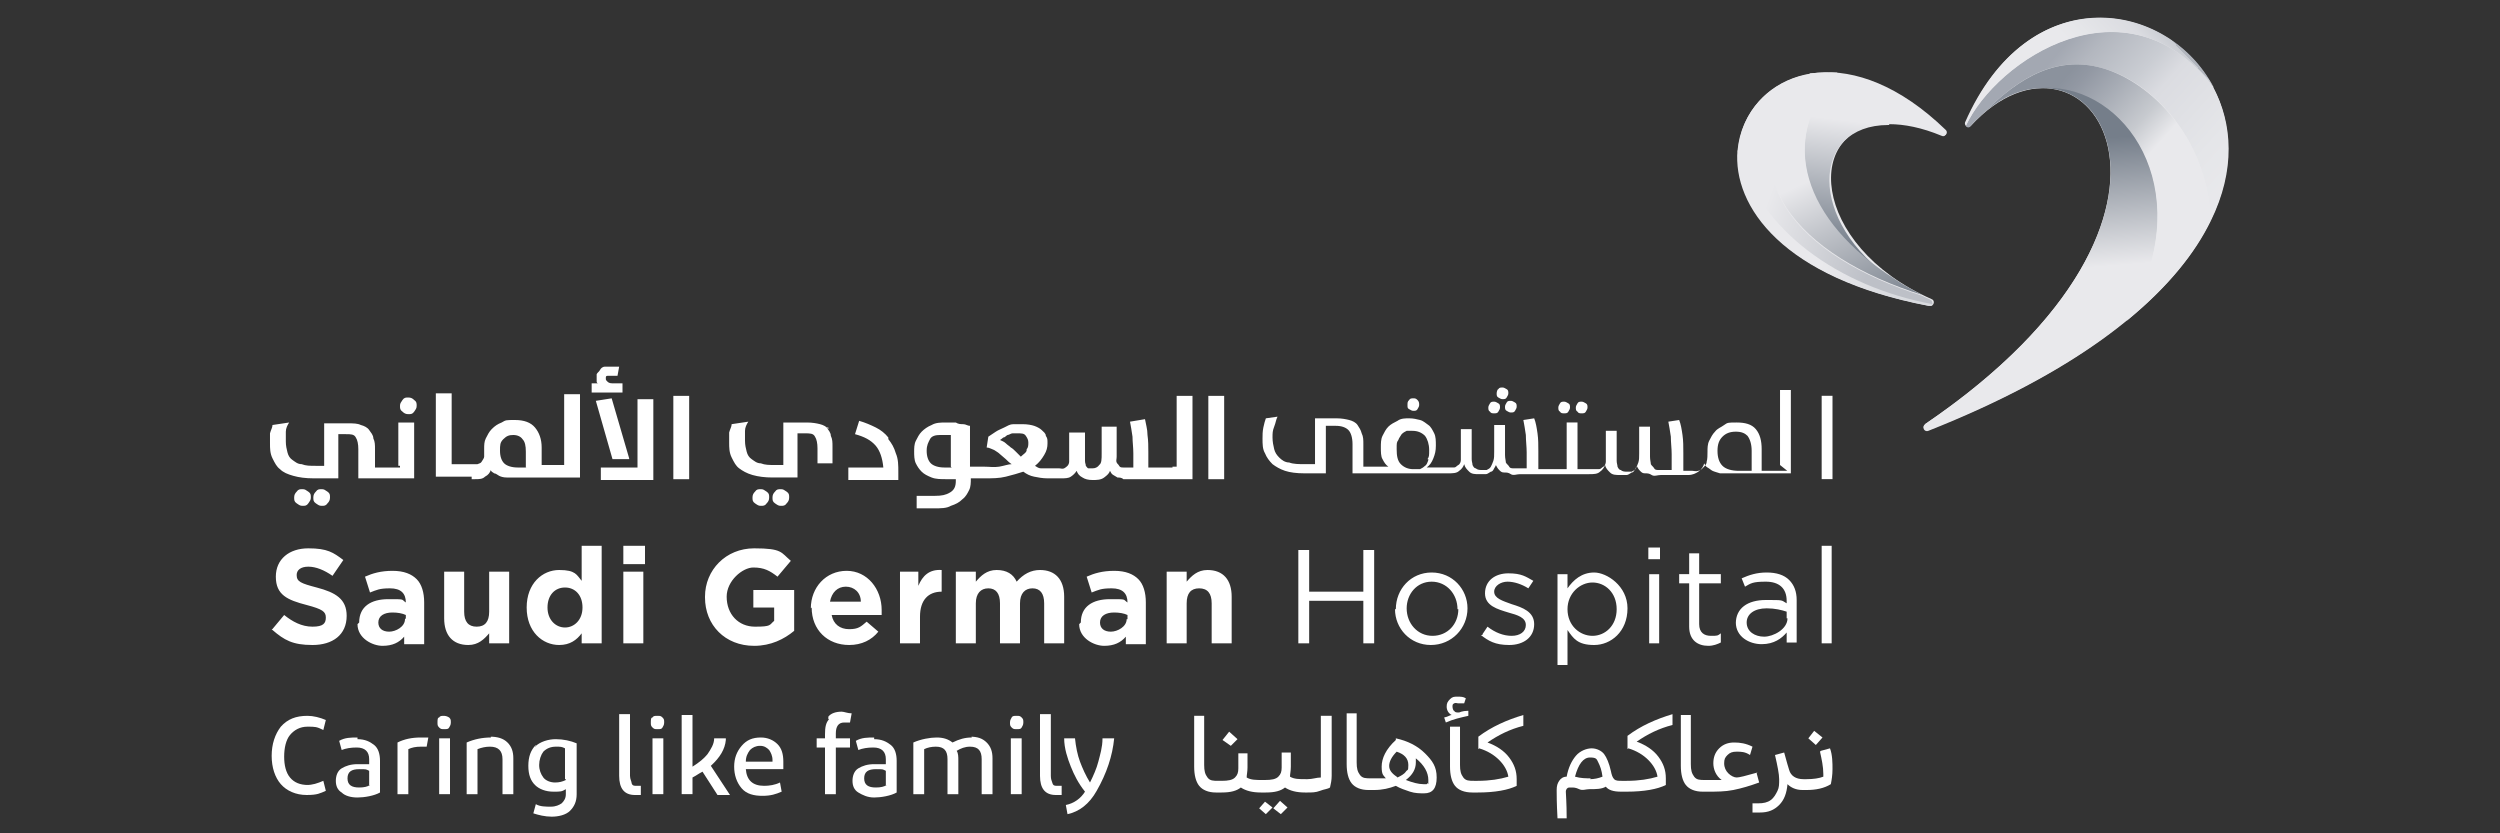 <?xml version="1.0" encoding="UTF-8"?>
<svg id="Layer_1" xmlns="http://www.w3.org/2000/svg" xmlns:xlink="http://www.w3.org/1999/xlink" version="1.1" viewBox="0 0 300 100">
  <rect x="0" y="0" width="300" height="100" fill="#333333" stroke="none"/>
  <!-- Generator: Adobe Illustrator 29.1.0, SVG Export Plug-In . SVG Version: 2.1.0 Build 142)  -->
  <defs>
    <style>
      .st0 {
        fill: #e9e9ec;
      }

      .st1 {
        fill: url(#linear-gradient2);
      }

      .st2 {
        fill: url(#linear-gradient1);
      }

      .st3 {
        fill: url(#linear-gradient3);
      }

      .st4 {
        fill: url(#linear-gradient6);
      }

      .st5 {
        fill: url(#linear-gradient7);
      }

      .st6 {
        fill: url(#linear-gradient5);
      }

      .st7 {
        fill: url(#linear-gradient4);
      }

      .st8 {
        fill: url(#linear-gradient);
      }

      .st9 {
        fill: #fff;
      }
    </style>
    <linearGradient id="linear-gradient" x1="225.2" y1="1020.3" x2="223.4" y2="1005.1" gradientTransform="translate(0 1035.2) scale(1 -1)" gradientUnits="userSpaceOnUse">
      <stop offset="0" stop-color="#e9e9ec"/>
      <stop offset="1" stop-color="#757e8a"/>
    </linearGradient>
    <linearGradient id="linear-gradient1" x1="208.5" y1="1018" x2="235.4" y2="1008.2" gradientTransform="translate(0 1035.2) scale(1 -1)" gradientUnits="userSpaceOnUse">
      <stop offset=".2" stop-color="#e9e9ec"/>
      <stop offset=".7" stop-color="#bdc0c7"/>
    </linearGradient>
    <linearGradient id="linear-gradient2" x1="219.2" y1="1014.5" x2="228.6" y2="994.4" gradientTransform="translate(0 1035.2) scale(1 -1)" gradientUnits="userSpaceOnUse">
      <stop offset="0" stop-color="#e9e9ec"/>
      <stop offset=".3" stop-color="#bfc2c8"/>
      <stop offset=".6" stop-color="#979da6"/>
      <stop offset=".8" stop-color="#7e8691"/>
      <stop offset=".9" stop-color="#757e8a"/>
    </linearGradient>
    <linearGradient id="linear-gradient3" x1="219.9" y1="1007.5" x2="228.8" y2="1004.2" gradientTransform="translate(0 1035.2) scale(1 -1)" gradientUnits="userSpaceOnUse">
      <stop offset="0" stop-color="#e9e9ec"/>
      <stop offset="1" stop-color="#d9dbdf"/>
    </linearGradient>
    <linearGradient id="linear-gradient4" x1="244.4" y1="1002.6" x2="243.2" y2="1017.9" gradientTransform="translate(0 1035.2) scale(1 -1)" gradientUnits="userSpaceOnUse">
      <stop offset="0" stop-color="#e9e9ec"/>
      <stop offset="1" stop-color="#757e8a"/>
    </linearGradient>
    <linearGradient id="linear-gradient5" x1="265.8" y1="1009.2" x2="243.3" y2="1029.3" gradientTransform="translate(0 1035.2) scale(1 -1)" gradientUnits="userSpaceOnUse">
      <stop offset="0" stop-color="#e9e9ec"/>
      <stop offset=".2" stop-color="#e5e6e9"/>
      <stop offset=".5" stop-color="#dbdce1"/>
      <stop offset=".6" stop-color="#cacdd3"/>
      <stop offset=".8" stop-color="#b3b7bf"/>
      <stop offset=".9" stop-color="#a3a8b2"/>
    </linearGradient>
    <linearGradient id="linear-gradient6" x1="254.2" y1="1012.5" x2="241.4" y2="1023.9" gradientTransform="translate(0 1035.2) scale(1 -1)" gradientUnits="userSpaceOnUse">
      <stop offset="0" stop-color="#e9e9ec"/>
      <stop offset=".2" stop-color="#c7cacf"/>
      <stop offset=".5" stop-color="#a6abb4"/>
      <stop offset=".7" stop-color="#9298a3"/>
      <stop offset=".8" stop-color="#8b929d"/>
    </linearGradient>
    <linearGradient id="linear-gradient7" x1="244.3" y1="1018" x2="260.6" y2="1033.6" gradientTransform="translate(0 1035.2) scale(1 -1)" gradientUnits="userSpaceOnUse">
      <stop offset=".5" stop-color="#e9e9ec"/>
      <stop offset=".6" stop-color="#e5e6e9"/>
      <stop offset=".8" stop-color="#dbdce1"/>
      <stop offset=".9" stop-color="#cacdd3"/>
      <stop offset=".9" stop-color="#b3b7bf"/>
      <stop offset="1" stop-color="#a3a8b2"/>
    </linearGradient>
  </defs>
  <g>
    <g>
      <polygon class="st9" points="148.5 88.7 147.5 87.8 146.7 88.8 147.7 89.5 148.5 88.7"/>
      <polygon class="st9" points="151.1 97 151.9 97.7 152.7 96.9 151.8 96.2 151.1 97"/>
      <polygon class="st9" points="152.8 97 153.7 97.7 154.5 96.9 153.6 96.1 152.8 97"/>
      <path class="st9" d="M158.5,85.8v7.5c-.5,0-1,.2-1.6.2h-.2c-.8,0-1.4,0-1.9-.3,0-.3.1-.7.1-1.2v-1.7h-1.1v1.8c0,.5-.1.8-.4,1.1s-.8.4-1.6.4h-.3c-.8,0-1.4,0-1.9-.3,0-.3.1-.7.1-1.2v-1.7h-1.1v1.8c0,.5-.1.8-.4,1.1s-.8.4-1.6.4h-.4c-.6,0-1,0-1.3-.4s-.4-.8-.4-1.5v-5.9h-1.2v6.1c0,1,.2,1.8.6,2.3.4.5,1.1.8,2,.8h.7c1.1,0,1.8-.2,2.3-.6.6.4,1.4.6,2.4.6h.6c1.1,0,1.8-.2,2.3-.6.6.4,1.4.6,2.4.6h.3c.5,0,1,0,1.5-.2s.9-.2,1.2-.4c.1-.4.2-.9.2-1.4v-7.2h-1.3Z"/>
      <path class="st9" d="M167.5,88.8c-1.2,1.1-1.7,2.2-1.7,3.2s.2,1,.5,1.4c-.5,0-.9,0-1.5,0h-.3c-.6,0-1,0-1.3-.4s-.4-.8-.4-1.5v-5.9h-1.2v6.1c0,1,.2,1.8.6,2.3.4.5,1.1.8,2,.8h.7c1,0,1.8-.2,2.6-.5.5.3,1.1.5,1.7.7.6.2,1.2.2,1.7.2,1,0,1.5-.6,1.5-1.9s-.5-2-1.4-2.9-2.1-1.5-3.5-1.8h0ZM167.6,93.2c-.6-.4-.9-.8-.9-1.3s.3-1.1.9-1.7c.9.3,1.4.8,1.4,1.6s-.1.5-.3.8-.6.5-1,.7h0ZM171.2,94.1s-.2,0-.4,0c-.6,0-1.3-.2-2.1-.5.8-.6,1.2-1.3,1.2-2.1s0-.3,0-.5c1,.8,1.5,1.7,1.5,2.6s0,.3-.1.4h0Z"/>
      <path class="st9" d="M176.1,85.3c-.6,0-1,.2-1,.2-.3,0-.5,0-.6-.2-.1,0-.2-.3-.2-.5s0-.3.2-.4.3,0,.5,0,.5,0,.7,0l.2-.6c-.3-.2-.6-.2-1-.2s-.6,0-.9.3-.4.5-.4.9.2.8.6,1c-.2,0-.4.2-.9.3l.2.6c.9-.4,1.8-.6,2.7-.8v-.6c0,0,0,0-.1,0Z"/>
      <path class="st9" d="M177.5,89.8c1,.3,1.8.8,2.4,1.4s1,1.3,1.1,2c-1,.3-2.2.5-3.7.5h-.4c-.6,0-1,0-1.3-.4s-.4-.8-.4-1.5v-4.6h-1.2v4.8c0,1,.2,1.8.6,2.3s1.1.8,2.1.8h.6c2.1,0,3.7-.3,4.7-.8v-.8c0-1-.3-1.8-.9-2.6s-1.5-1.4-2.6-1.8c1.3-.9,2.7-1.6,4.3-2v-1.3c-2,.6-3.8,1.4-5.4,2.6v1.5h0Z"/>
      <path class="st9" d="M195.4,89.8c1,.3,1.8.8,2.4,1.4s1,1.3,1.1,2c-1,.3-2.2.5-3.7.5h-.6c-.4,0-.7,0-.9-.2s-.3-.5-.4-1c-.2-.9-.5-1.6-.8-2s-.9-.7-1.5-.7-1.4.3-1.9.9-.9,1.4-1.1,2.5c-.4,0-.7.2-.9.5s-.3.6-.3,1.1,0,1.6.1,3.4h1.1c0-1.9-.1-2.9-.1-3.2s.2-.5.4-.5h.3c.2,0,.5,0,.9.2s.8,0,1.2,0c.8,0,1.5,0,2-.3.3.4.9.6,1.8.6h.7c2.1,0,3.7-.3,4.7-.8v-.8c0-1-.3-1.8-.9-2.6s-1.5-1.4-2.6-1.8c1.3-.9,2.7-1.6,4.3-2v-1.3c-2,.6-3.8,1.4-5.4,2.6v1.6h0ZM190.9,93.4c-.6,0-1.2,0-1.9-.2.4-1.5,1-2.3,1.8-2.3s.8.2,1,.6.4.9.5,1.7h0c-.5.2-1,.3-1.5.3h0Z"/>
      <path class="st9" d="M210.9,92.7c-1.4.4-2.2.6-2.5.6s-.7-.2-1-.5-.5-.7-.5-1.2.1-.7.4-1,.6-.4,1.1-.4,1,0,1.6.4l.3-1c-.8-.4-1.5-.5-2.2-.5s-1.3.2-1.8.7-.7,1.1-.7,1.8.3,1.5,1,2h-2c-.6,0-1,0-1.3-.4s-.4-.8-.4-1.5v-5.9h-1.2v6.1c0,1,.2,1.8.6,2.3.4.5,1.1.8,2,.8h.6c1.1,0,2.1,0,3.1-.2s2-.5,3.1-.9l-.3-1.1h0Z"/>
      <path class="st9" d="M218.4,90.2c.2.9.4,1.8.4,2.7s0,.2,0,.3c-.5.2-1.2.3-2,.3h-.4c-.9,0-1.5-.4-1.7-1.1-.1-.3-.3-1-.6-2.1l-1.1.3c.3,1.3.5,2.3.5,2.9s0,1-.2,1.4-.4.8-.8,1.1-.9.4-1.5.4h-.7v1.1c.2,0,.6,0,.9,0,1,0,1.7-.3,2.3-.9s.9-1.4,1-2.5c.4.4,1,.7,1.8.7h.5c1.1,0,2.1-.2,2.9-.7.1-.5.2-1.1.2-1.8s0-1.7-.3-2.5l-1.1.3h0Z"/>
      <polygon class="st9" points="218.7 88.5 217.7 87.7 217 88.6 217.9 89.4 218.7 88.5"/>
    </g>
    <g>
      <path class="st9" d="M37,94.2c-1,0-1.7-.3-2.2-.9s-.7-1.5-.7-2.5.2-2,.7-2.6,1.2-1,2.1-1,1.1,0,1.9.4l.3-1.2c-.7-.3-1.5-.5-2.2-.5-1.4,0-2.4.4-3.2,1.3-.7.9-1.1,2.1-1.1,3.5s.4,2.6,1.1,3.4c.7.8,1.8,1.3,3.1,1.3s1.6-.2,2.3-.5l-.3-1.2c-.7.3-1.3.5-2,.5h.2Z"/>
      <path class="st9" d="M42.9,88.5c-.8,0-1.5,0-2.2.4l.3,1.1c.5-.2,1.1-.3,1.8-.3,1,0,1.5.5,1.5,1.4v.6c-.4,0-.9,0-1.4,0-.8,0-1.4.2-1.9.5s-.7.9-.7,1.5.2,1.1.7,1.4c.4.4,1.1.6,1.9.6s2-.2,2.7-.6v-3.8c0-.8-.2-1.5-.7-1.9s-1.1-.7-2-.7h0ZM44.4,94.2c-.3.2-.7.3-1.3.3-.9,0-1.4-.3-1.4-1.1s.5-1.1,1.4-1.1.8,0,1.2.2v1.7h0Z"/>
      <path class="st9" d="M47.7,89.1v6.2h1.3v-5.4c.4-.2.9-.3,1.5-.3h.7l.2-1.1h-.9c-1.1,0-2,.2-2.8.6h0Z"/>
      <path class="st9" d="M53.3,85.9c-.3,0-.5,0-.6.2-.2,0-.2.3-.2.6s0,.4.2.6.3.2.6.2.5,0,.6-.2.2-.3.2-.6,0-.4-.2-.6c0,0-.3-.2-.6-.2h0Z"/>
      <rect class="st9" x="52.7" y="88.6" width="1.3" height="6.7"/>
      <path class="st9" d="M58.9,88.5c-1,0-2,.2-2.9.6v6.2h1.3v-5.4c.5-.2,1-.3,1.5-.3,1,0,1.5.5,1.5,1.5v4.2h1.3v-4.3c0-.8-.2-1.4-.7-1.9s-1.2-.7-2.1-.7h.1Z"/>
      <path class="st9" d="M64.3,89.4c-.6.6-.9,1.4-.9,2.5s.3,1.8.8,2.3c.5.5,1.3.8,2.2.8s1,0,1.5-.3v.6c0,.5-.2.8-.5,1.1-.3.2-.7.4-1.3.4s-1.3,0-1.8-.3l-.3,1.1c.6.2,1.4.4,2.2.4s1.7-.2,2.2-.7.8-1.1.8-2v-6.1c-.7-.3-1.6-.5-2.5-.5s-1.9.3-2.5.9h0v-.2ZM67.9,93.6c-.4.2-.8.3-1.3.3s-1.1-.2-1.4-.6-.5-.9-.5-1.5.2-1.2.5-1.6c.4-.4.9-.6,1.5-.6s.7,0,1.1.2v3.7h.1Z"/>
      <path class="st9" d="M76.4,94.3c-.3,0-.5,0-.6-.3,0-.2-.2-.5-.2-.9v-7.4h-1.3v7.4c0,1.5.6,2.3,1.9,2.3s.5,0,.7,0v-1.1h-.5Z"/>
      <path class="st9" d="M78.9,85.9c-.3,0-.5,0-.6.2-.2,0-.2.3-.2.6s0,.4.2.6.3.2.6.2.5,0,.6-.2.2-.3.2-.6,0-.4-.2-.6-.3-.2-.6-.2h0Z"/>
      <rect class="st9" x="78.3" y="88.6" width="1.3" height="6.7"/>
      <path class="st9" d="M87,88.6h-1.3c0,.7-.4,1.3-.8,1.9-.4.5-1,1-1.8,1.5v-6.2h-1.3v9.5h1.3v-2c.4-.2.8-.5,1.2-.7l1.8,2.8h1.5l-2.3-3.5c1.1-1,1.7-2,1.8-3.1h0v-.2Z"/>
      <path class="st9" d="M91.3,88.5c-1,0-1.7.3-2.3,1s-.9,1.5-.9,2.5.3,1.9.9,2.6,1.5.9,2.5.9,1.6-.2,2.3-.5l-.2-1.1c-.6.3-1.3.4-1.9.4-1.4,0-2.1-.7-2.2-2h4.5v-.9c0-.9-.2-1.6-.7-2.1s-1.2-.8-2-.8h0ZM92.7,91.4h-3.2c0-.6.2-1,.5-1.4.3-.3.7-.5,1.2-.5s.8.2,1.1.5c.2.3.4.7.4,1.2s0,.2,0,.2h0Z"/>
      <path class="st9" d="M99.5,86.3c-.4.4-.5,1-.5,1.8v.5h-1v1.1h1v5.6h1.3v-5.6h1.7v-1.1h-1.7v-.6c0-.8.3-1.3,1-1.3h.7l.2-1.1c-.5,0-.9-.2-1.2-.2-.7,0-1.3.2-1.6.6h0v.3Z"/>
      <path class="st9" d="M104.9,88.5c-.8,0-1.5,0-2.2.4l.3,1.1c.5-.2,1.1-.3,1.8-.3,1,0,1.5.5,1.5,1.4v.6c-.4,0-.9,0-1.4,0-.8,0-1.4.2-1.9.5s-.7.9-.7,1.5.2,1.1.7,1.4,1.1.6,1.9.6,2-.2,2.7-.6v-3.8c0-.8-.2-1.5-.7-1.9s-1.1-.7-2-.7h0ZM106.4,94.2c-.3.2-.7.3-1.3.3-.9,0-1.4-.3-1.4-1.1s.5-1.1,1.4-1.1.8,0,1.2.2v1.7h.1Z"/>
      <path class="st9" d="M116.6,88.5c-.8,0-1.5.2-2.3.6-.5-.4-1.1-.6-1.9-.6s-1.9.2-2.8.6v6.2h1.3v-5.4c.4-.2.9-.3,1.4-.3,1,0,1.4.5,1.4,1.5v4.2h1.3v-4c0-.5,0-.9-.2-1.2.5-.3,1-.5,1.6-.5,1,0,1.4.5,1.4,1.5v4.2h1.3v-4.3c0-.8-.2-1.4-.7-1.9s-1.1-.7-2-.7h.2Z"/>
      <path class="st9" d="M122,85.9c-.3,0-.5,0-.6.2s-.2.3-.2.6,0,.4.2.6.3.2.6.2.5,0,.6-.2.2-.3.2-.6,0-.4-.2-.6-.3-.2-.6-.2Z"/>
      <rect class="st9" x="121.3" y="88.6" width="1.3" height="6.7"/>
      <path class="st9" d="M126.9,94.3c-.3,0-.5,0-.6-.3s-.2-.5-.2-.9v-7.4h-1.3v7.4c0,1.5.6,2.3,1.9,2.3s.5,0,.7,0v-1.1h-.5Z"/>
      <path class="st9" d="M132.3,88.6c0,1.1-.3,2-.5,2.8s-.6,1.7-1,2.5c-.5-.8-.9-1.7-1.2-2.5s-.5-1.8-.6-2.8h-1.3c0,1.2.4,2.4.8,3.4s.9,2,1.7,3c-.5.8-1.3,1.4-2.3,1.6l.2,1.1c1.4-.3,2.6-1.2,3.5-2.8,1.2-2.1,1.9-4.2,2.1-6.3h-1.4Z"/>
    </g>
  </g>
  <path class="st9" d="M32.6,75.6l1.5-1.8c1,.8,2.1,1.4,3.4,1.4s1.6-.4,1.6-1.1h0c0-.7-.4-1-2.3-1.5-2.3-.6-3.7-1.2-3.7-3.4h0c0-2.1,1.6-3.4,3.9-3.4s3,.5,4.2,1.4l-1.3,1.9c-1-.7-2-1.1-2.9-1.1s-1.4.4-1.4,1h0c0,.8.5,1,2.4,1.5,2.3.6,3.6,1.4,3.6,3.4h0c0,2.3-1.7,3.5-4.1,3.5s-3.4-.6-4.8-1.8h-.1ZM43.1,74.7h0c0-1.9,1.4-2.8,3.5-2.8s1.5,0,2.1.4h0c0-1.1-.6-1.7-1.9-1.7s-1.6.2-2.4.5l-.6-1.9c.9-.4,1.9-.7,3.3-.7s2.3.4,2.9,1,.9,1.6.9,2.8v5h-2.4v-.9c-.6.7-1.4,1.1-2.6,1.1s-3-.9-3-2.6h0l.2-.2ZM48.7,74.2v-.4c-.4-.2-1-.3-1.6-.3-1,0-1.7.4-1.7,1.2h0c0,.7.5,1.1,1.3,1.1s1.9-.6,1.9-1.5h0ZM53.3,74.2v-5.6h2.4v4.8c0,1.2.5,1.8,1.5,1.8s1.5-.6,1.5-1.8v-4.8h2.4v8.6h-2.4v-1.2c-.6.7-1.3,1.4-2.5,1.4-1.9,0-2.9-1.2-2.9-3.2h0ZM63.2,72.9h0c0-2.9,1.9-4.5,3.9-4.5s2.1.6,2.7,1.3v-4.2h2.4v11.7h-2.4v-1.2c-.6.8-1.4,1.4-2.7,1.4-2,0-3.9-1.6-3.9-4.5h0ZM69.9,72.9h0c0-1.5-.9-2.4-2.1-2.4s-2.1.9-2.1,2.4h0c0,1.5,1,2.4,2.1,2.4s2.1-.9,2.1-2.4ZM74.8,65.5h2.6v2.2h-2.6v-2.2ZM74.8,68.6h2.4v8.6h-2.4v-8.6ZM84.6,71.6h0c0-3.2,2.5-5.8,5.9-5.8s3.2.5,4.4,1.5l-1.6,1.9c-.9-.7-1.6-1.1-2.9-1.1s-3.2,1.6-3.2,3.5h0c0,2.1,1.4,3.6,3.4,3.6s1.7-.2,2.3-.7v-1.6h-2.5v-2.1h4.9v4.9c-1.2,1-2.8,1.8-4.8,1.8-3.5,0-5.9-2.5-5.9-5.8h0ZM97.3,73h0c0-2.5,1.8-4.5,4.3-4.5s4.2,2.2,4.2,4.7,0,.4,0,.6h-6c.2,1.1,1,1.7,2.1,1.7s1.4-.3,2.1-.9l1.4,1.2c-.8,1-2,1.6-3.5,1.6-2.6,0-4.5-1.8-4.5-4.5h0ZM103.3,72.2c0-1.1-.8-1.8-1.8-1.8s-1.7.7-1.9,1.8h3.7ZM107.8,68.6h2.4v1.7c.5-1.2,1.3-2,2.8-1.9v2.6h0c-1.6,0-2.6,1-2.6,3v3.2h-2.4v-8.6h-.1ZM114.7,68.6h2.4v1.2c.6-.7,1.3-1.4,2.5-1.4s2,.5,2.4,1.4c.8-.9,1.7-1.4,2.8-1.4,1.8,0,2.9,1.1,2.9,3.2v5.6h-2.4v-4.8c0-1.2-.5-1.8-1.4-1.8s-1.5.6-1.5,1.8v4.8h-2.4v-4.8c0-1.2-.5-1.8-1.4-1.8s-1.5.6-1.5,1.8v4.8h-2.4v-8.6h0ZM129.7,74.7h0c0-1.9,1.4-2.8,3.5-2.8s1.5,0,2.1.4h0c0-1.1-.6-1.7-1.9-1.7s-1.6.2-2.4.5l-.6-1.9c.9-.4,1.9-.7,3.3-.7s2.3.4,2.9,1c.6.6.9,1.6.9,2.8v5h-2.4v-.9c-.6.7-1.4,1.1-2.6,1.1s-3-.9-3-2.6h0l.2-.2ZM135.3,74.2v-.4c-.4-.2-1-.3-1.6-.3-1,0-1.7.4-1.7,1.2h0c0,.7.5,1.1,1.3,1.1s1.9-.6,1.9-1.5h.1ZM140,68.6h2.4v1.2c.6-.7,1.3-1.4,2.5-1.4,1.9,0,2.9,1.2,2.9,3.2v5.6h-2.4v-4.8c0-1.2-.5-1.8-1.5-1.8s-1.5.6-1.5,1.8v4.8h-2.4v-8.6h0ZM155.8,66h1.3v5h6.5v-5h1.3v11.2h-1.3v-5.1h-6.5v5.1h-1.3v-11.2ZM167.5,73.1h0c0-2.4,1.8-4.4,4.3-4.4s4.3,2,4.3,4.3h0c0,2.4-1.9,4.4-4.4,4.4s-4.3-2-4.3-4.3h0ZM174.9,73.1h0c0-1.8-1.3-3.3-3.1-3.3s-3,1.5-3,3.2h0c0,1.8,1.3,3.3,3.1,3.3s3.1-1.4,3.1-3.2h-.1ZM177.9,76.1l.6-.9c.9.7,1.9,1.1,2.9,1.1s1.7-.5,1.7-1.3h0c0-.9-1-1.2-2.1-1.5-1.3-.4-2.8-.8-2.8-2.3h0c0-1.5,1.2-2.4,2.8-2.4s2.1.4,3,.9l-.6.9c-.8-.5-1.7-.8-2.5-.8s-1.6.5-1.6,1.2h0c0,.8,1,1.1,2.1,1.5,1.3.4,2.7.9,2.7,2.4h0c0,1.6-1.3,2.5-3,2.5s-2.5-.5-3.4-1.2h.2ZM186.9,68.9h1.2v1.7c.7-1,1.7-1.9,3.2-1.9s4,1.6,4,4.3h0c0,2.8-2,4.4-4,4.4s-2.5-.8-3.2-1.8v4.2h-1.2v-10.9h0ZM194,73.1h0c0-2-1.4-3.2-2.9-3.2s-3,1.3-3,3.2h0c0,2,1.5,3.2,3,3.2s2.9-1.2,2.9-3.2ZM197.8,65.7h1.4v1.4h-1.4v-1.4ZM197.9,68.9h1.2v8.3h-1.2v-8.3ZM202.7,75v-5h-1.2v-1.1h1.2v-2.5h1.2v2.5h2.6v1.1h-2.6v4.9c0,1,.6,1.4,1.4,1.4s.8,0,1.2-.3v1.1c-.4.2-.9.4-1.5.4-1.3,0-2.3-.7-2.3-2.3h0v-.2ZM208.3,74.8h0c0-1.8,1.4-2.8,3.6-2.8s1.8,0,2.5.4v-.3c0-1.5-.9-2.3-2.5-2.3s-1.8.2-2.5.6l-.4-1c.9-.4,1.8-.7,3-.7s2.1.3,2.7.9.9,1.4.9,2.4v5.1h-1.2v-1.2c-.6.7-1.5,1.4-3,1.4s-3.1-.9-3.1-2.6h0ZM214.4,74.2v-.8c-.6-.2-1.4-.4-2.4-.4-1.5,0-2.4.7-2.4,1.7h0c0,1.1,1,1.7,2.1,1.7s2.8-.9,2.8-2.2h-.1ZM218.6,65.5h1.2v11.7h-1.2v-11.7ZM36.3,58.7c-.3,0-.5,0-.7.3-.2.2-.3.4-.3.7s0,.5.3.7.4.3.7.3.5,0,.7-.3.3-.4.3-.7,0-.5-.3-.7-.4-.3-.7-.3ZM38.6,58.7c-.3,0-.5,0-.7.3-.2.2-.3.4-.3.7s0,.5.3.7.4.3.7.3.5,0,.7-.3c.2-.2.3-.4.3-.7s0-.5-.3-.7-.4-.3-.7-.3ZM48,56.1h-3v-2.2c0-.5,0-.9-.2-1.3,0-.4-.3-.7-.5-1s-.6-.5-1-.6c-.4-.2-.9-.2-1.6-.2h-2c-.3,0-.6,0-.8,0v5.1h-1c-.7,0-1.2,0-1.7-.2-.5,0-.8-.3-1.1-.5s-.5-.5-.6-.9-.2-.8-.2-1.3,0-.8,0-1.2.2-.8.4-1.1l-2,.3c0,.3-.2.6-.3,1,0,.4,0,.8,0,1.2,0,.6,0,1.2.3,1.8s.5,1,.9,1.3c.4.4.9.6,1.6.8.7.2,1.5.3,2.4.3h3v-5.3h.9c.6,0,1,0,1.2.4.2.3.3.8.3,1.4v3.5h6.7v-6.7h-1.9v5.2h.2ZM49,47.7c-.3,0-.5,0-.7.3s-.3.4-.3.7,0,.5.3.7c.2.2.4.3.7.3s.5,0,.7-.3.3-.4.3-.7,0-.5-.3-.7c-.2-.2-.4-.3-.7-.3ZM56.5,57.5h.5c.5,0,.9,0,1.2-.3.4-.2.6-.5.7-.8,0,.2.3.3.4.4.2,0,.4.2.6.3s.5.2.9.2h8.8v-10h-1.9v8.5h-2.7v-2.1c0-1-.3-1.8-.8-2.4-.5-.6-1.3-.9-2.4-.9s-1.1,0-1.6.3c-.5.2-.8.4-1.2.8-.3.3-.5.7-.7,1.1-.2.4-.2.8-.2,1.3s0,.7,0,.9-.2.4-.3.6-.3.2-.5.3h-3.1v-8.5h-1.9v10h4.3v.3ZM63.2,56.1h-1.1c-.7,0-1.3-.2-1.6-.5s-.5-.8-.5-1.5,0-1,.4-1.4.7-.5,1.2-.5.9.2,1.1.5c.3.3.4.8.4,1.5v1.9h0ZM76.5,56.1h-4.4v1.5h6.3v-9.7h-1.9v8.3h0ZM75.5,55l-2.1-7.2-1.9.3,2,7h2ZM74.5,46h-.8c-.4,0-.6,0-.8-.2s-.2-.2-.2-.4,0-.3.2-.3.3,0,.5,0h.7l.2-1.1h-.8c-.4,0-.7,0-.9,0-.3,0-.5.2-.6.4s-.3.3-.4.5c0,.2,0,.4,0,.6v.3c0,0,0,.2.2.2h-.8v1.1h3.7v-1.1h0ZM80.8,57.5h1.9v-10h-1.9v10ZM91.3,58.7c-.3,0-.5,0-.7.3-.2.2-.3.4-.3.7s0,.5.3.7.4.3.7.3.5,0,.7-.3c.2-.2.3-.4.3-.7s0-.5-.3-.7-.4-.3-.7-.3ZM99.4,51.5c-.2-.3-.6-.5-1-.6s-.9-.2-1.6-.2h-2c-.3,0-.6,0-.8,0v5.1h-1c-.7,0-1.2,0-1.7-.2-.5,0-.8-.3-1.1-.5-.3-.2-.5-.5-.6-.9s-.2-.8-.2-1.3,0-.8,0-1.2c0-.4.2-.8.4-1.1l-2,.3c0,.3-.2.6-.3,1,0,.4,0,.8,0,1.2,0,.6,0,1.2.3,1.8s.5,1,.9,1.3.9.6,1.6.8,1.5.3,2.4.3h3v-5.3h.9c.6,0,1,0,1.2.4.2.3.3.8.3,1.4v1.8h1.8v-2c0-.5,0-.9-.2-1.3,0-.4-.3-.7-.5-1h.2ZM93.7,58.7c-.3,0-.5,0-.7.3-.2.2-.3.4-.3.7s0,.5.3.7.4.3.7.3.5,0,.7-.3c.2-.2.3-.4.3-.7s0-.5-.3-.7-.4-.3-.7-.3ZM106.6,52.5c-.4-.5-.9-.9-1.5-1.2s-1.3-.6-2-.8l-.5,1.6c1.1.3,1.9.7,2.5,1.4.5.6.8,1.5.9,2.6h-4.2v1.5h6v-.9c0-.9,0-1.6-.3-2.3-.2-.7-.5-1.2-.9-1.7h0v-.2ZM140.7,56.1h-2.9v-1.8c0-.7,0-1.4-.1-2.1,0-.7-.2-1.3-.3-1.9l-1.8.3c.1.5.2,1.1.3,1.8,0,.6.1,1.3.1,2v1.7h-1.2c-.2,0-.4,0-.5-.2s-.2-.2-.3-.4,0-.4,0-.7v-3.6h-1.8v3.2c0,.7,0,1.2-.3,1.4-.2.3-.5.4-.8.4s-.4,0-.5,0c-.1,0-.2-.2-.3-.3,0-.2-.1-.3-.1-.6v-3.4h-1.9v3.5c0,.2-.1.4-.2.5,0,0-.2.2-.4.3s-.4,0-.6,0h-2.2c-.3,0-.5-.2-.7-.3.5-.4.8-.8,1.1-1.3s.4-.9.4-1.4,0-.6-.2-.9c0-.3-.3-.5-.5-.7s-.6-.4-.9-.5-.8-.2-1.4-.2-.7,0-1.1,0c-.4,0-.7.2-1.1.4s-.7.3-1,.5-.6.4-.9.6l-.2,1.3c.3,0,.6.2.9.3.3.2.5.3.7.5s.5.4.7.6.4.4.7.6c-.4,0-.9.2-1.5.3s-1.2,0-1.8,0h-1.7v-4.9c-.3,0-.5-.2-.8-.2s-.6,0-.9-.2h-1.2c-.6,0-1.2,0-1.7.3-.5.2-.9.5-1.2.8s-.5.7-.7,1.1-.2.9-.2,1.3,0,1,.2,1.4.4.7.7,1c.3.3.7.5,1.2.7s1.1.2,1.8.2h1.1v.2c0,.7-.2,1.1-.7,1.4s-1,.4-1.8.4h-1.5c-.2,0-.5,0-.7,0v1.5h2.1c.8,0,1.5,0,2-.3.6-.2,1-.4,1.4-.8.4-.3.6-.7.8-1.1s.2-.9.2-1.4h1.6c1,0,1.8,0,2.6-.2.8-.2,1.5-.4,2.1-.6.4.3.8.5,1.3.6s1,.2,1.6.2h1.6c.5,0,.9,0,1.2-.2s.5-.4.7-.7c.1.3.3.6.7.8.3.2.7.3,1.2.3s1,0,1.4-.3.6-.5.7-.8c.1.2.2.4.4.5s.3.2.5.3c.2,0,.5,0,.7.2h8.3v-10h-1.9v8.5h-.5ZM114.2,56.1h-.9c-.7,0-1.3-.2-1.6-.5s-.5-.8-.5-1.5.2-1,.4-1.4.7-.5,1.2-.5h.9c0,0,.3,0,.4,0v3.6h0v.2ZM123.2,54c0,.3-.4.5-.7.8-.2-.2-.4-.4-.6-.6s-.4-.4-.6-.5c-.2-.2-.4-.3-.6-.5s-.5-.3-.7-.4c0,0,.3-.2.4-.3.2,0,.3-.2.5-.3.2,0,.4-.2.6-.2h.6c.5,0,.8,0,1,.3s.3.5.3.8,0,.6-.2.8h0ZM145,57.5h1.9v-10h-1.9v10ZM169.6,49.3c.2,0,.4,0,.5-.2s.2-.3.2-.5,0-.4-.2-.6c-.2-.2-.3-.2-.5-.2s-.4,0-.5.2c-.2.2-.2.3-.2.6s0,.4.2.5.3.2.5.2ZM180.3,47.9c.2,0,.4,0,.5-.2s.2-.3.2-.5,0-.4-.2-.5-.3-.2-.5-.2-.4,0-.5.2c-.1,0-.2.3-.2.5s0,.4.2.5.3.2.5.2h0ZM179.3,49.6c.2,0,.4,0,.5-.2s.2-.3.2-.5,0-.4-.2-.5-.3-.2-.5-.2-.4,0-.5.2-.2.3-.2.5,0,.4.2.5c.1.2.3.2.5.2h0ZM180.6,48.8c0,.2,0,.4.2.5s.3.2.5.2.4,0,.5-.2.2-.3.2-.5,0-.4-.2-.5-.3-.2-.5-.2-.4,0-.5.2-.2.3-.2.5h0ZM189.8,49.6c.2,0,.4,0,.5-.2s.2-.3.2-.5,0-.4-.2-.5-.3-.2-.5-.2-.4,0-.5.2-.2.3-.2.5,0,.4.2.5c.1.2.3.2.5.2h0ZM187.7,49.6c.2,0,.4,0,.5-.2s.2-.3.2-.5,0-.4-.2-.5-.3-.2-.5-.2-.4,0-.5.2-.2.3-.2.5,0,.4.2.5c.1.2.3.2.5.2h0ZM214.6,56.5h-3.2v-2.6c0-1-.2-1.8-.7-2.4-.5-.6-1.3-.8-2.3-.8s-1.1,0-1.5.3-.8.4-1.1.8c-.3.3-.5.7-.7,1.1-.2.4-.2.9-.2,1.3s0,.9-.1,1.2c0,.3-.2.5-.4.7s-.3.3-.6.4-.5,0-.7,0h-1.1v-2.1c0-.8,0-1.5-.1-2.2s-.2-1.3-.4-1.8l-1.3.2c.1.5.2,1.1.3,1.8,0,.7.1,1.4.1,2.1s0,.3,0,.4v1.5h-1.5c-.3,0-.5,0-.6-.2s-.3-.3-.4-.5c0-.2-.1-.5-.1-.9v-3.6h-1.3v3.2c0,.5,0,.8-.1,1.1s-.2.5-.3.7-.3.3-.5.4h-.6c-.2,0-.5,0-.7-.2-.2,0-.3-.2-.4-.4,0-.2-.1-.4-.1-.7v-3.6h-1.3v3.7c0,.2-.1.5-.3.6s-.3.3-.5.3h-2.6v-5.6h-1.3v5.6h-3.4v-2.1c0-.8,0-1.5-.1-2.2s-.2-1.3-.4-1.8l-1.3.2c.1.5.2,1.1.3,1.8,0,.7.1,1.4.1,2.1s0,.3,0,.4v1.5h-1.5c-.3,0-.5,0-.6-.2s-.3-.3-.4-.5c0-.2-.1-.5-.1-.9v-3.6h-1.3v3.2c0,.5,0,.8-.1,1.1s-.2.5-.3.7-.3.3-.5.4h-.6c-.2,0-.5,0-.7-.2-.2,0-.3-.2-.4-.4,0-.2-.1-.4-.1-.7v-3.6h-1.3v3.7c0,.2-.1.5-.3.6s-.3.3-.5.3h-3.3c.4-.3.6-.6.8-1.1s.3-.9.3-1.5,0-1.1-.2-1.5-.4-.8-.7-1-.6-.5-1-.6-.8-.2-1.3-.2-1,0-1.4.3c-.4.2-.8.4-1.1.7s-.5.7-.7,1.1c-.2.4-.2.9-.2,1.4s0,1.1.2,1.4c.2.4.4.7.7.9h-3v-2.7c0-.5,0-.9-.2-1.3-.1-.4-.3-.7-.5-1s-.6-.5-1-.6-.9-.2-1.5-.2h-1.8c-.3,0-.6,0-.8,0v5.5h-1.2c-.7,0-1.4,0-1.9-.2-.5,0-.9-.3-1.2-.6s-.5-.6-.6-1-.2-.9-.2-1.4,0-.8.2-1.3.2-.8.4-1.2l-1.4.2c-.1.3-.2.6-.3,1.1s-.1.9-.1,1.3c0,.7,0,1.3.3,1.8.2.5.5.9.9,1.3.4.3.9.6,1.5.8s1.4.3,2.3.3h2.6v-5.7h1.2c.7,0,1.2.2,1.5.5s.5.9.5,1.7v3.5h11.5c.5,0,1,0,1.3-.3.3-.2.5-.5.6-.8.1.4.3.6.6.9s.7.3,1.2.3.6,0,.8,0c.2,0,.4-.2.6-.3.2,0,.3-.2.4-.4s.2-.3.2-.4c.1.2.2.4.4.6s.3.3.6.3.5,0,.8.2.7,0,1.1,0h8.3c.5,0,1,0,1.3-.3.3-.2.5-.5.6-.8.1.4.3.6.6.9s.7.3,1.2.3.6,0,.8,0c.2,0,.4-.2.6-.3.2,0,.3-.2.4-.4s.2-.3.2-.4c.1.2.2.4.4.6s.3.3.6.3.5,0,.8.2.7,0,1.1,0h3.3c.5,0,.9-.2,1.2-.4.4-.3.6-.6.7-1,.1.2.2.4.4.5s.4.3.6.4.6.2.9.3h8.5v-10h-1.3v9h0l1,.8ZM171.4,55.2c-.1.3-.2.6-.4.7-.2.2-.4.3-.6.4-.2,0-.5,0-.8,0-.6,0-1.1-.2-1.5-.6s-.5-1-.5-1.8,0-.8.2-1.1c.1-.3.3-.5.4-.7.2-.2.4-.3.6-.4.2,0,.5,0,.7,0,.6,0,1.1.2,1.5.6.3.4.5,1,.5,1.7s0,.8-.2,1.1h.1ZM210.1,56.5h-1.4c-.9,0-1.6-.2-2-.6s-.6-1-.6-1.8.2-1.3.6-1.7.9-.6,1.6-.6,1.1.2,1.4.5c.3.4.5,1,.5,1.8v2.4h-.1ZM218.6,47.5v10h1.3v-10h-1.3Z"/>
  <g>
    <g>
      <path class="st0" d="M231.5,36.7c-39.8-7.6-20.3-42.7,2-21.1.3.3,0,.8-.4.6-2.4-1-4.5-1.4-6.3-1.4-10.5,0-9.7,14.6,5,21.1.5.2.2.9-.2.8h-.1Z"/>
      <g>
        <path class="st8" d="M226.7,14.9c1.8,0,3.9.4,6.3,1.4.4.2.7-.3.4-.6-4.6-4.5-9.1-6.5-13-6.8-7.2,8.1-4,17.8,6.9,24.8-10.5-7.1-10-18.7-.7-18.7h.1Z"/>
        <path class="st2" d="M217.2,8.9c-4.9.8-8.3,4.6-8.7,9.2,2.6,9.7,12.2,16.4,23.4,18.5,0-.2,0-.5-.2-.6-.3-.2-.7-.3-1-.5-14.5-4.5-24.6-14.6-13.5-26.6h0Z"/>
        <path class="st1" d="M220.5,8.7c-1.1,0-2.2,0-3.3.1-11.1,11.9-1,22.1,13.5,26.6-1.2-.6-2.3-1.2-3.3-1.9h0c-11-7-14.2-16.8-6.9-24.8h0Z"/>
        <path class="st3" d="M231.5,36.7c.2,0,.4,0,.4-.2-11.2-2.1-20.8-8.8-23.4-18.5-.6,6.8,5.5,15.4,22.9,18.7h.1Z"/>
      </g>
    </g>
    <g>
      <path class="st0" d="M231,50.9c37.4-25.4,19.4-50.9,5.5-35.8-.3.3-.8,0-.7-.4,15-34.2,65.2,9.4-4.4,37-.5.2-.8-.5-.4-.7h0Z"/>
      <g>
        <path class="st7" d="M244.6,10.6c10.7-.8,16.6,19.8-13.6,40.3-.4.3,0,.9.4.7,10.5-4.1,18.2-8.6,23.8-13.2.5-.9.9-1.8,1.4-2.8,6.8-14.5-2.5-26.1-12-25.1h0Z"/>
        <path class="st6" d="M265.6,10.4c-10.5-13.5-26-3.3-29.7,4.7h0c.1.2.4.3.6,0,.4-.5.9-.9,1.3-1.3,4.6-4.7,9.2-7.3,14.9-5.5,6.1,1.9,12.3,8.9,12.6,18.2,3-6.1,2.6-11.7.3-16h0Z"/>
        <path class="st4" d="M256.6,35.7c-.5,1-.9,1.9-1.4,2.8h0c5-4.1,8.2-8.1,10.1-12-.3-9.2-6.5-16.2-12.6-18.2-5.6-1.8-10.3.8-14.9,5.5,2.3-2.1,4.6-3.1,6.8-3.2,9.5-1,18.7,10.6,12,25.1h0Z"/>
        <path class="st5" d="M235.9,14.7v.4c3.7-7.9,19.2-18.2,29.7-4.7-5.5-10.4-22.2-13.1-29.7,4.3h0Z"/>
      </g>
    </g>
  </g>
</svg>
